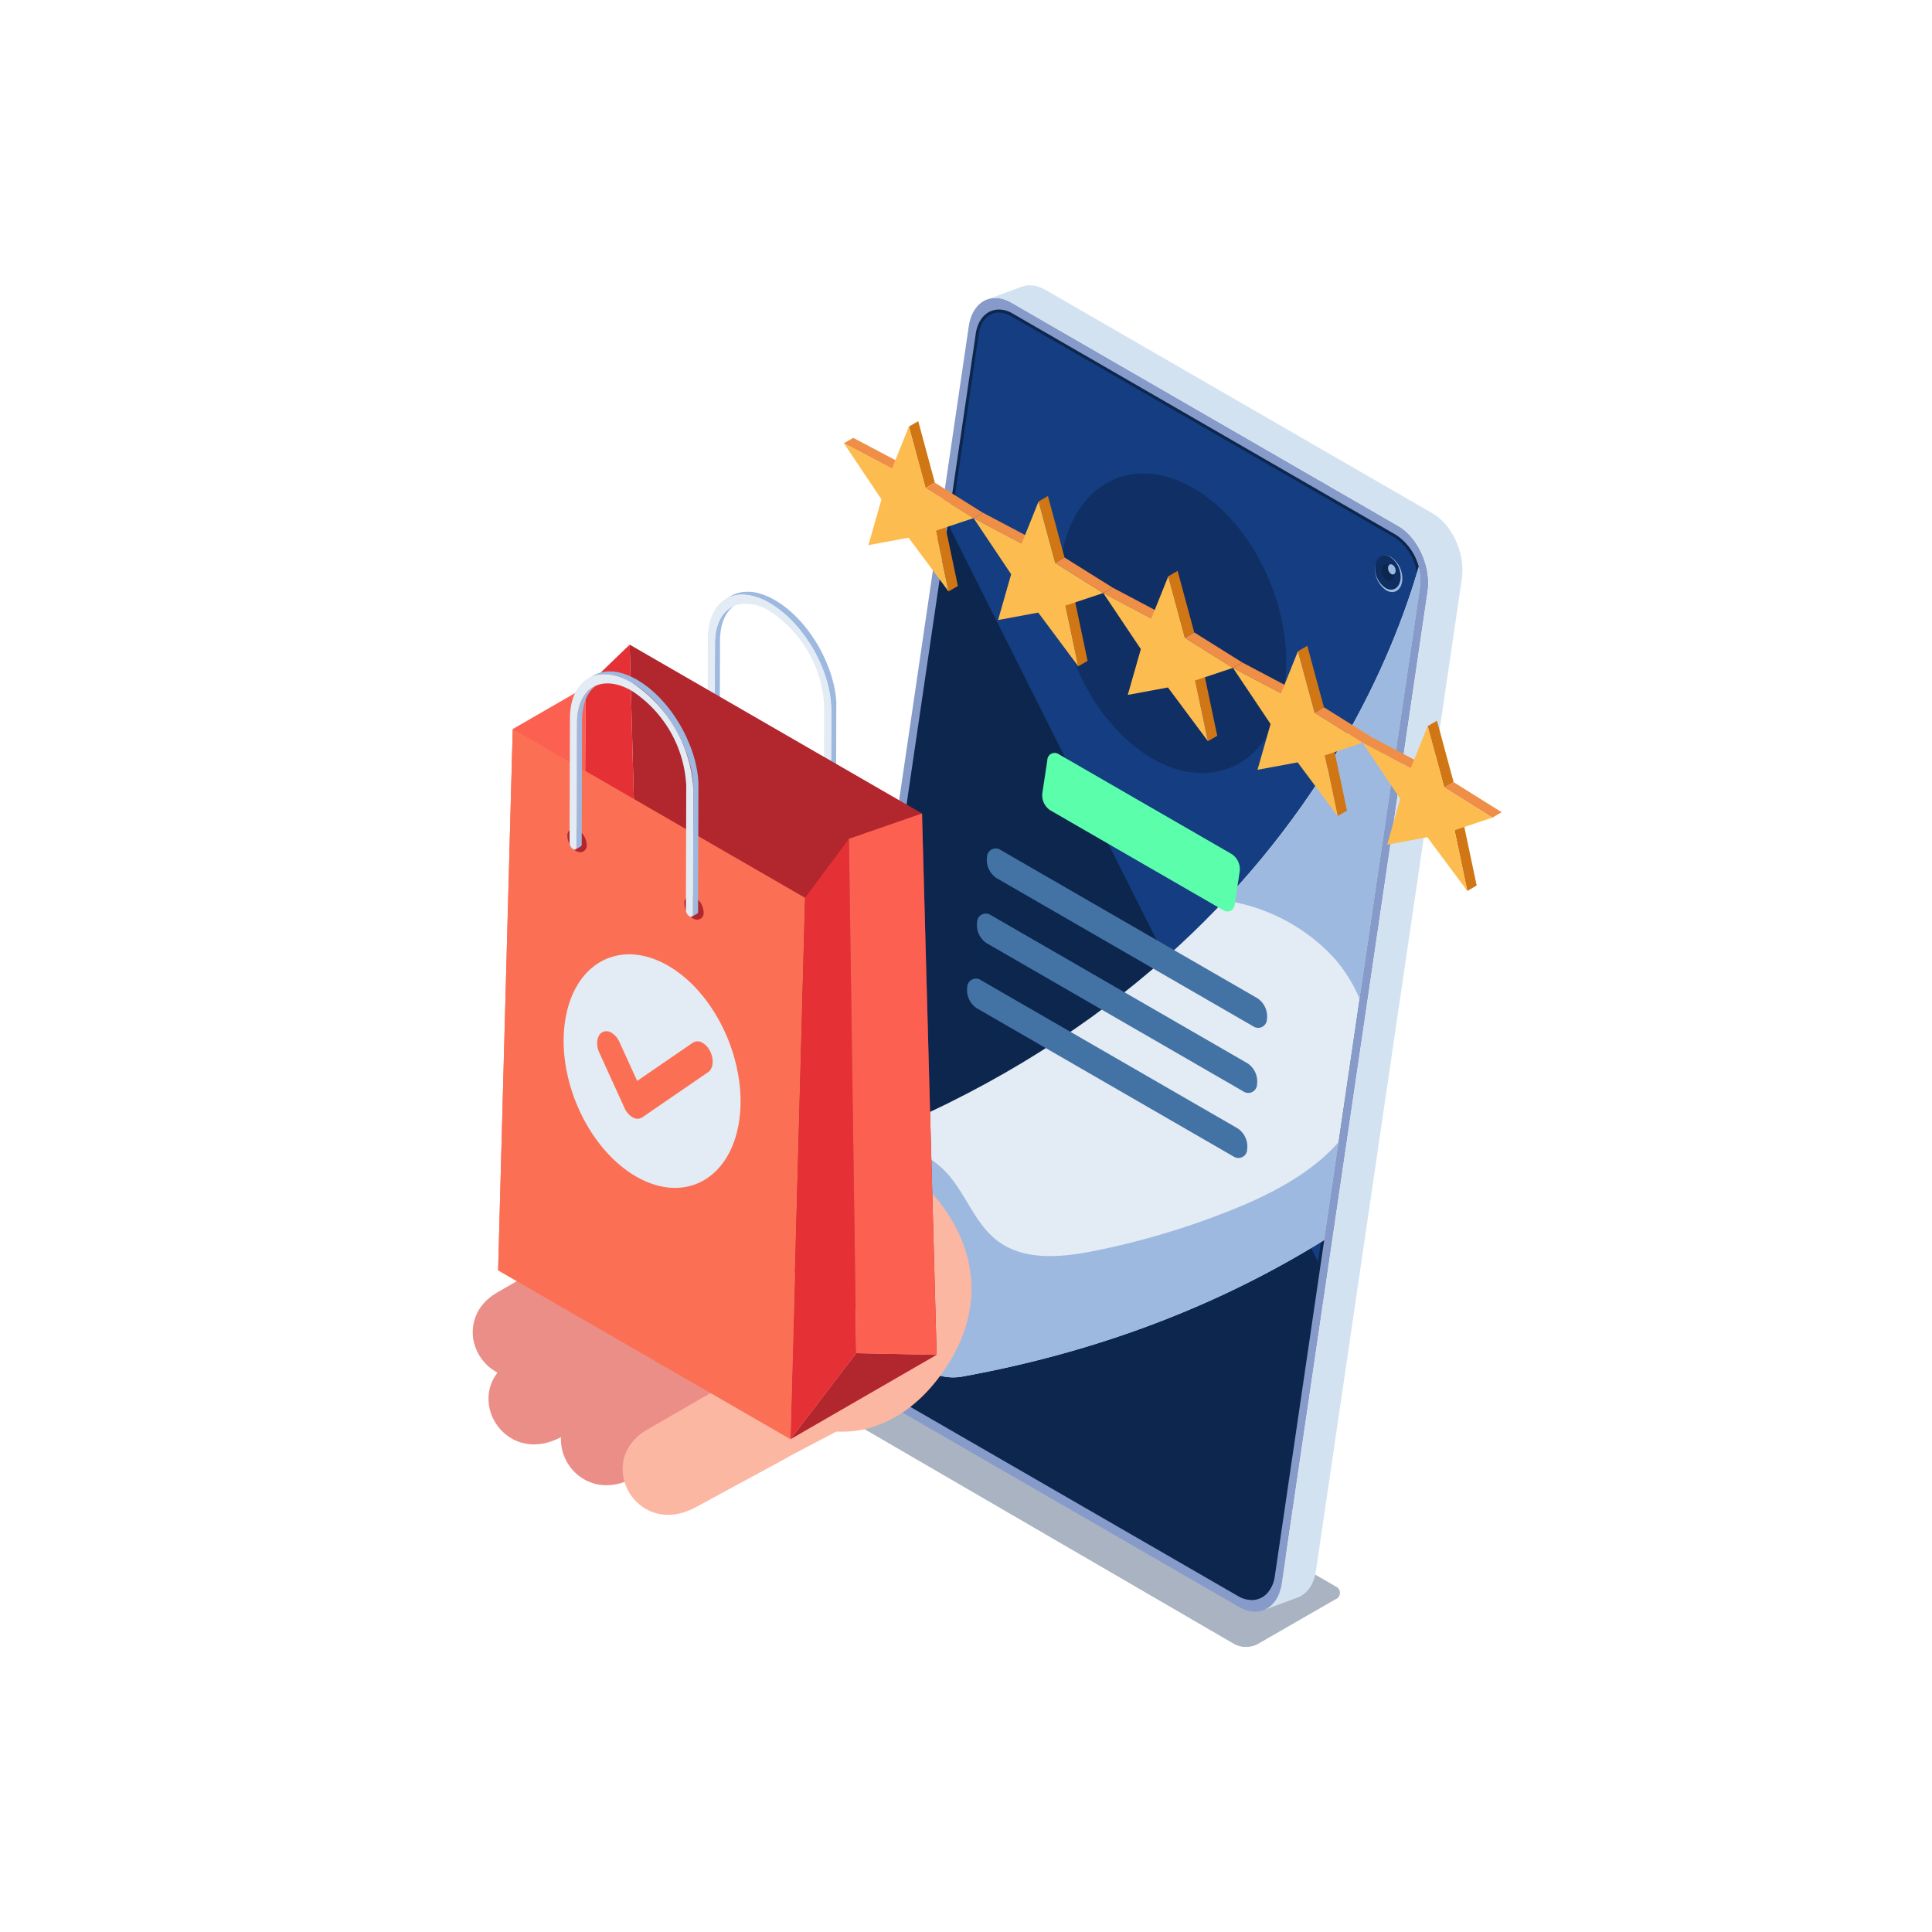 <svg xmlns="http://www.w3.org/2000/svg" xmlns:xlink="http://www.w3.org/1999/xlink" width="257" height="257" viewBox="0 0 257 257">
  <defs>
    <clipPath id="clip-path">
      <rect id="Rectangle_324" data-name="Rectangle 324" width="257" height="257" rx="15" transform="translate(652 1040)" fill="none" stroke="#e5e5e5" stroke-width="1"/>
    </clipPath>
    <clipPath id="clip-path-2">
      <rect id="Rectangle_913" data-name="Rectangle 913" width="172.764" height="181.13" fill="none"/>
    </clipPath>
    <clipPath id="clip-path-4">
      <rect id="Rectangle_910" data-name="Rectangle 910" width="71.231" height="41.327" fill="none"/>
    </clipPath>
    <clipPath id="clip-path-5">
      <path id="Path_40791" data-name="Path 40791" d="M42.5,47.821l.114.12h0l-.113-.12m-9.61,10.1.021-7.544c0-.138,0-.272.01-.405,0-.04.005-.078.008-.117,0-.091.011-.18.019-.268,0-.051.01-.1.016-.149.008-.076.017-.15.027-.224.008-.055.015-.11.024-.164s.022-.134.034-.2.024-.118.036-.177.026-.12.041-.178.032-.13.05-.195.03-.105.045-.156c.024-.082.052-.161.08-.239.017-.047.032-.1.05-.142.01-.025.019-.048.029-.072.031-.079.064-.155.1-.23.007-.017.015-.033.022-.049.044-.1.09-.187.139-.275v0c.05-.09.1-.175.154-.258.012-.019.024-.035.036-.053.04-.061.081-.12.124-.178l.053-.069c.042-.054.084-.105.127-.156.017-.019.032-.038.049-.056.059-.067.12-.131.184-.193l.029-.026c.054-.052.111-.1.167-.149l.064-.052c.033-.026.068-.052.1-.077a5.323,5.323,0,0,1,4.789.674,16.033,16.033,0,0,1,7.242,12.622l-.019,6.755ZM66.928,9.6l-.813,5.524-8.4,57.13-9.35-5.4.022-7.545c0-.126,0-.253,0-.38,0-.023,0-.045,0-.067,0-.05,0-.1-.007-.149s-.006-.124-.009-.186c0-.043-.008-.086-.011-.129s-.008-.108-.012-.163c0-.038-.006-.075-.009-.112-.007-.071-.017-.142-.024-.214-.006-.048-.01-.094-.015-.143,0-.016,0-.034-.006-.052-.018-.138-.038-.276-.06-.416v-.009c-.022-.137-.046-.276-.072-.415l-.01-.051c-.01-.052-.022-.1-.032-.159-.015-.073-.03-.148-.045-.223-.008-.032-.016-.065-.023-.1L48,56.158c-.012-.052-.024-.1-.037-.156s-.025-.1-.039-.146c-.016-.063-.032-.125-.049-.188-.01-.037-.019-.072-.029-.109-.019-.067-.04-.136-.059-.2s-.034-.115-.05-.172c-.007-.021-.012-.042-.019-.064-.032-.106-.067-.211-.1-.316-.011-.033-.021-.066-.032-.1a.079.079,0,0,0-.006-.018c-.046-.14-.1-.281-.147-.421,0-.012-.009-.024-.013-.036l-.046-.121c-.031-.084-.062-.169-.1-.252-.012-.034-.027-.066-.039-.1-.021-.052-.042-.1-.063-.154s-.039-.1-.059-.146-.052-.121-.077-.182-.041-.1-.061-.144l-.03-.069c-.051-.116-.1-.233-.159-.348l-.02-.044,0-.007q-.1-.213-.2-.422l-.017-.033c-.039-.076-.079-.152-.119-.227s-.075-.151-.115-.225c-.007-.012-.014-.023-.019-.034-.1-.177-.192-.353-.291-.527-.026-.046-.053-.092-.08-.138l-.077-.127c-.068-.115-.138-.23-.209-.343l-.124-.2c-.072-.112-.143-.222-.217-.332-.026-.04-.052-.081-.08-.121-.012-.019-.026-.037-.039-.055-.136-.2-.275-.4-.419-.593l-.02-.027c-.043-.058-.088-.114-.13-.172-.061-.078-.121-.159-.182-.236l-.03-.04c-.06-.075-.122-.149-.183-.224-.039-.047-.076-.1-.116-.144a.283.283,0,0,1-.018-.022c-.1-.123-.207-.244-.312-.365l0,0-.043-.047c-.09-.1-.181-.2-.272-.3l-.028-.029-.126-.133c-.06-.062-.118-.126-.178-.187l-.05-.048c-.05-.051-.1-.1-.152-.15l-.146-.145-.066-.062c-.054-.051-.11-.1-.165-.152s-.084-.082-.127-.12l-.084-.072c-.055-.05-.112-.1-.168-.147-.038-.032-.074-.066-.113-.1l-.1-.084-.166-.135-.094-.077c-.044-.035-.089-.067-.133-.1l-.155-.118c-.024-.018-.047-.037-.071-.054-.06-.044-.121-.087-.182-.129l-.131-.093-.04-.028c-.114-.078-.229-.154-.344-.227v0c-.114-.072-.229-.141-.343-.21l-.079-.045c-.088-.05-.174-.1-.261-.146-.032-.018-.065-.033-.1-.051l-.13-.067-.1-.053-.167-.079c-.039-.019-.077-.038-.115-.054-.016-.008-.031-.016-.047-.022-.11-.05-.219-.1-.328-.139h0l-.016-.005q-.155-.063-.31-.117c-.015-.006-.03-.01-.045-.015-.041-.015-.082-.027-.123-.04s-.107-.037-.16-.053c-.029-.009-.057-.015-.087-.024l-.14-.04-.107-.028-.119-.027L37.7,44.06c-.025,0-.049-.011-.073-.017-.047-.009-.093-.014-.139-.023L37.333,44l-.054-.009c-.046-.006-.093-.009-.139-.014s-.12-.015-.179-.019l-.048,0c-.041,0-.08,0-.12,0-.071,0-.141-.007-.211-.007l-.056,0c-.077,0-.153,0-.228.007l-.035,0-.153.01-.118.015-.075.009c-.093.012-.184.026-.275.044l-.016,0c-.034.007-.066.015-.1.023-.069.016-.14.032-.209.051-.039.011-.076.024-.115.036s-.088.026-.13.04L35,44.2l-.051.019c-.088.035-.175.071-.259.111l-.042.02c-.089.043-.175.088-.26.137l-.684.4c-1.49.863-2.415,2.714-2.422,5.339l-.019,6.754L20.888,50.987l-3.827,3.683a.93.93,0,0,0-.093.022c-.038.011-.077.024-.115.035s-.087.025-.13.041c-.023.008-.045.018-.068.026l-.051.02c-.089.034-.175.07-.26.11l-.041.021c-.088.042-.176.088-.26.136l-.684.4a4.065,4.065,0,0,0-.985.808,4.837,4.837,0,0,0-.752,1.142L5.333,62.213l-1.945,72.02,2.476,1.429L3.3,137.142a5.977,5.977,0,0,0,0,10.683c-3.64,4.709,1.558,12.221,8.447,8.591a6.125,6.125,0,0,0,8.452,5.95c1.006,3.361,4.9,5.874,9.529,3.34,5.229-2.86,9.847-5.31,13.525-7.357l5.138-2.68a14.257,14.257,0,0,0,9.833-3.287l43.6,25.173a3.588,3.588,0,0,0,1.8.521,2.769,2.769,0,0,0,2.03-.868,4.164,4.164,0,0,0,1.053-2.321l6.568-44.692,12.759-86.807a6.875,6.875,0,0,0-.185-2.729,7,7,0,0,0-2.982-4.247L71.806,6.93a3.574,3.574,0,0,0-1.794-.52c-1.59,0-2.8,1.251-3.083,3.189" transform="translate(0 -6.41)" fill="none"/>
    </clipPath>
  </defs>
  <g id="Mask_Group_7" data-name="Mask Group 7" transform="translate(-652 -1040)" clip-path="url(#clip-path)">
    <g id="Group_4821" data-name="Group 4821" transform="translate(714.874 1077.951)">
      <g id="Group_4830" data-name="Group 4830" clip-path="url(#clip-path-2)">
        <g id="Group_4825" data-name="Group 4825">
          <g id="Group_4824" data-name="Group 4824" clip-path="url(#clip-path-2)">
            <g id="Group_4823" data-name="Group 4823" transform="translate(44.138 139.803)" opacity="0.35">
              <g id="Group_4822" data-name="Group 4822">
                <g id="Group_4821-2" data-name="Group 4821" clip-path="url(#clip-path-4)">
                  <path id="Path_40759" data-name="Path 40759" d="M158.324,311.087,101.741,278.2A3.368,3.368,0,0,0,98.7,278.2L88.347,284.16a.93.93,0,0,0,0,1.759L144.926,318.8a3.368,3.368,0,0,0,3.041.007l10.353-5.961a.93.93,0,0,0,0-1.759" transform="translate(-87.718 -277.839)" fill="#0c264e"/>
                </g>
              </g>
            </g>
            <path id="Path_40760" data-name="Path 40760" d="M169.038,33.667,117.6,3.97c-2.652-1.53-5.191-.118-5.672,3.153L92.537,139.085c-.481,3.272,1.279,7.165,3.93,8.7l51.437,29.7c2.652,1.531,5.191.119,5.672-3.153L172.969,42.364c.481-3.272-1.278-7.165-3.931-8.7m2.538,8.142-19.326,131.5c-.363,2.473-2.283,3.541-4.288,2.383L96.9,146.213a6.928,6.928,0,0,1-2.971-6.575l19.325-131.5c.364-2.473,2.283-3.54,4.288-2.384l51.062,29.481a6.929,6.929,0,0,1,2.971,6.574" transform="translate(-45.935 -1.666)" fill="#869bc9"/>
            <path id="Path_40761" data-name="Path 40761" d="M172.974,43.387l-19.327,131.5a4.17,4.17,0,0,1-1.052,2.321,2.77,2.77,0,0,1-2.03.868,3.588,3.588,0,0,1-1.8-.52l-51.062-29.48a7.371,7.371,0,0,1-3.165-6.977l.448-3.052L113.054,15.122l.813-5.523c.285-1.937,1.494-3.19,3.083-3.19a3.576,3.576,0,0,1,1.8.52l51.062,29.481a7.367,7.367,0,0,1,3.167,6.976" transform="translate(-46.939 -3.184)" fill="#0c264e"/>
            <path id="Path_40762" data-name="Path 40762" d="M199.241,38.248c0-.035,0-.069,0-.1s0-.072,0-.108c0-.017,0-.035,0-.052,0-.048,0-.1,0-.145,0-.033,0-.067,0-.1,0-.009,0-.018,0-.027,0-.075-.005-.15-.009-.225,0-.016,0-.031,0-.047v-.005q-.008-.144-.021-.289v-.011c0-.034-.008-.069-.011-.1-.007-.062-.012-.123-.02-.185l0-.021c-.006-.047-.013-.094-.02-.14s-.013-.1-.021-.148c0-.008,0-.016,0-.024-.01-.061-.021-.123-.033-.184-.007-.04-.013-.081-.021-.121,0-.006,0-.012,0-.019-.017-.087-.036-.174-.056-.261,0-.022-.009-.043-.014-.065l0,0q-.04-.173-.087-.344c0-.007,0-.013-.005-.02s-.012-.038-.017-.058c-.029-.105-.06-.209-.094-.313-.006-.019-.011-.039-.017-.058s-.01-.028-.015-.042q-.078-.239-.168-.474l-.01-.029c-.008-.021-.018-.041-.026-.062q-.059-.149-.122-.3l-.042-.1c-.055-.123-.111-.245-.171-.365l-.029-.055c-.051-.1-.105-.205-.16-.306l-.055-.1q-.086-.153-.177-.3l-.022-.037,0-.007q-.173-.279-.362-.542h0q-.128-.177-.265-.345l-.033-.043-.033-.039c-.066-.08-.133-.158-.2-.235l-.033-.039-.009-.01q-.114-.126-.232-.246l-.009-.01-.063-.061c-.051-.051-.1-.1-.155-.15l-.021-.02c-.03-.028-.061-.054-.092-.082l-.107-.095-.022-.019c-.034-.03-.07-.057-.105-.086s-.064-.054-.1-.079l-.017-.014c-.05-.039-.1-.076-.152-.113l-.055-.041-.006,0c-.069-.049-.139-.1-.21-.143l-.011-.007-.058-.036c-.047-.03-.094-.06-.141-.088l-.056-.033L143.8.618c-.051-.03-.1-.058-.152-.085l-.032-.017-.1-.049-.076-.039-.036-.017-.1-.045-.071-.032L143.2.319l-.1-.04-.067-.027L142.99.239,142.885.2l-.064-.022L142.78.169l-.106-.03L142.611.12l-.038-.009-.119-.027L142.389.07l-.031-.005-.13-.022-.065-.011-.02,0c-.061-.008-.122-.014-.182-.019l-.035,0h0C141.843,0,141.766,0,141.689,0h-.02l-.04,0c-.066,0-.132,0-.2.01l-.04,0-.022,0c-.092.009-.183.022-.273.038l-.019,0L141.02.07,140.91.1l-.085.023-.106.032-.038.012-.1.034-4.551,1.687c.045-.017.09-.031.136-.046s.07-.022.106-.032l.084-.023.11-.025.077-.016c.09-.017.181-.029.272-.038l.062-.005c.065-.005.131-.008.2-.009l.06,0c.077,0,.155,0,.233.008l.04,0c.06,0,.121.011.182.019l.085.013c.043.007.087.013.13.022l.094.02c.04.009.08.017.119.027l.1.027.106.03.105.034.106.036.108.041.1.04.11.048.1.045.113.055.1.049c.062.033.123.066.185.1L190.687,32c.066.038.131.079.2.12l.058.036q.115.075.227.154l.055.041q.085.062.169.127l.1.078.128.105.106.094.114.1c.052.049.1.1.154.149l.073.072q.118.119.232.246l.042.048q.1.115.2.235l.066.082c.09.112.179.226.264.345v0c.127.175.247.356.362.542l.027.045c.061.1.119.2.177.3l.055.1c.055.1.109.2.161.305l.028.056c.059.12.116.242.171.365l.042.1q.063.146.122.295c.012.031.025.062.036.093q.09.235.168.474c.011.033.022.066.032.1.033.1.064.209.094.315l.022.076q.047.171.087.344c.006.024.01.048.016.072q.029.13.055.26c.009.046.017.093.025.139.011.061.023.123.032.184s.018.116.026.175.014.092.02.138c.009.069.016.137.023.206,0,.034.008.068.011.1.01.1.017.2.023.3l0,.044c0,.085.008.171.009.256,0,.033,0,.065,0,.1,0,.067,0,.133,0,.2,0,.036,0,.071,0,.107,0,.063,0,.126-.008.188,0,.037,0,.073-.007.109,0,.064-.01.128-.016.192,0,.033-.006.066-.009.1q-.015.14-.035.279L175.224,172.66c-.016.107-.034.21-.054.313-.006.029-.012.057-.018.087q-.023.108-.048.213c-.008.034-.017.068-.025.1-.018.067-.037.133-.056.2-.009.031-.018.062-.028.093-.023.073-.048.144-.074.215-.008.022-.015.044-.023.065-.025.067-.053.131-.08.2-.012.027-.022.056-.034.083s-.021.043-.031.064c-.033.071-.066.142-.1.21l-.034.06c-.042.076-.085.151-.129.223-.031.05-.063.1-.1.146l-.039.058c-.048.069-.1.135-.15.2l-.042.049c-.04.048-.082.1-.123.142l-.064.066c-.037.038-.073.075-.112.111s-.048.044-.072.066-.074.065-.112.1l-.078.061c-.038.03-.077.058-.116.086l-.08.055c-.041.027-.083.052-.124.077l-.08.047c-.046.026-.094.049-.141.072-.023.011-.046.024-.069.034-.071.033-.143.063-.217.091l4.551-1.687c.073-.027.146-.058.217-.091l.068-.034c.048-.023.1-.047.142-.072l.079-.047c.042-.025.084-.05.124-.077s.054-.036.08-.055.078-.056.116-.085l.078-.062c.038-.031.075-.063.112-.1l.072-.066c.038-.036.075-.073.112-.111.021-.022.043-.043.063-.065.042-.046.084-.094.124-.143l.042-.048.006-.007q.074-.093.144-.193l.039-.058c.025-.037.051-.073.075-.112.007-.011.013-.023.02-.034.045-.072.088-.147.13-.223.009-.017.019-.031.028-.048l.006-.011c.036-.068.07-.14.1-.212.009-.02.019-.038.028-.058v0c.013-.028.023-.057.035-.086.026-.06.052-.121.076-.183l0-.01c.008-.021.016-.044.023-.065.022-.061.044-.121.064-.184,0-.01.007-.021.01-.031.01-.031.019-.062.028-.094s.027-.086.039-.131c.006-.022.011-.045.017-.067l.026-.1c.007-.029.015-.057.022-.087s.018-.085.026-.127.013-.057.018-.086c0-.013.006-.026.009-.04.016-.085.03-.171.043-.258l0-.016L199.169,39.012c.012-.081.023-.161.032-.242,0-.013,0-.025,0-.038,0-.033.006-.066.009-.1s.009-.082.012-.123c0-.023,0-.046,0-.069s0-.073.007-.11,0-.055.005-.084" transform="translate(-67.583)" fill="#d3e2f1"/>
            <path id="Path_40763" data-name="Path 40763" d="M185.386,37.145,134.324,7.665c-2.005-1.158-3.924-.09-4.288,2.384l-3.8,25.862,48.93,97.568L188.357,43.72a6.929,6.929,0,0,0-2.971-6.575" transform="translate(-62.716 -3.576)" fill="#143e81"/>
            <path id="Path_40764" data-name="Path 40764" d="M240.7,71.659a3.408,3.408,0,0,1,1.461,3.233c-.179,1.217-1.123,1.743-2.108,1.173a3.411,3.411,0,0,1-1.462-3.234c.179-1.217,1.124-1.742,2.109-1.172" transform="translate(-118.523 -35.488)" fill="#9eb9df"/>
            <path id="Path_40765" data-name="Path 40765" d="M240.569,71.6a3.2,3.2,0,0,1,1.37,3.033c-.168,1.141-1.052,1.634-1.977,1.1a3.2,3.2,0,0,1-1.371-3.033c.168-1.141,1.054-1.633,1.978-1.1" transform="translate(-118.523 -35.464)" fill="#0e2e62"/>
            <path id="Path_40766" data-name="Path 40766" d="M241.29,73.859a1.523,1.523,0,0,1,.653,1.446c-.08.544-.5.779-.942.524a1.524,1.524,0,0,1-.654-1.446c.08-.544.5-.779.943-.524" transform="translate(-119.403 -36.643)" fill="#0c264e"/>
            <path id="Path_40767" data-name="Path 40767" d="M242.589,73.819a.948.948,0,0,1,.406.9c-.05.338-.312.484-.586.326a.947.947,0,0,1-.406-.9c.05-.338.312-.484.586-.326" transform="translate(-120.228 -36.643)" fill="#9eb9df"/>
          </g>
        </g>
        <g id="Group_4827" data-name="Group 4827" transform="translate(0 3.225)">
          <g id="Group_4826" data-name="Group 4826" clip-path="url(#clip-path-5)">
            <path id="Path_40768" data-name="Path 40768" d="M113.309,152.206c-3.226.585-6.253-1.208-8.8-4.1l-.159-.184c-.158-.184-.315-.373-.469-.567l-.154-.195q-.226-.29-.447-.59l-.007-.01q-.149-.2-.3-.412c-.1-.14-.194-.28-.29-.424l-.142-.214c-.047-.071-.1-.144-.141-.217l-.128-.2q-.146-.229-.288-.465c-.046-.074-.092-.149-.136-.225q-.422-.707-.813-1.45c-.046-.087-.09-.173-.135-.259l-.134-.261c-.044-.086-.087-.175-.131-.262h0c-4.269-8.61-5.292-19.423-.623-21.269,62.744-24.807,76.555-77.24,76.555-91,0-20.1,44.357-22.538,44.357,2.036,0,39.983-29.743,106.146-107.622,120.263" transform="translate(-48.167 -10.267)" fill="#e3ebf4"/>
            <path id="Path_40769" data-name="Path 40769" d="M220.932,31.944c0,39.983-29.745,106.145-107.622,120.263-3.226.585-6.253-1.208-8.8-4.1l-.16-.183c-.158-.185-.315-.374-.469-.567-.052-.065-.1-.131-.155-.194-.15-.194-.3-.391-.447-.59,0,0,0-.009-.007-.011q-.149-.2-.3-.412c-.1-.14-.193-.28-.29-.424l-.142-.215q-.072-.107-.142-.217c-.042-.066-.085-.131-.127-.2q-.146-.229-.288-.465c-.046-.074-.091-.149-.136-.224q-.421-.706-.812-1.45c-.046-.087-.091-.173-.135-.259s-.09-.174-.134-.261-.088-.175-.132-.262h0c-3.805-7.673-5.032-17.094-1.948-20.362a11.773,11.773,0,0,1,3.043-.575,12.2,12.2,0,0,1,9.558,3.944c2.526,2.795,3.722,6.743,6.736,9,3.534,2.65,8.448,2.187,12.781,1.323a103.544,103.544,0,0,0,18.764-5.634c6.859-2.791,13.89-6.813,16.829-13.61,2.814-6.514,1.011-14.523-3.718-19.816A24.564,24.564,0,0,0,148.2,88.878c22.32-23.779,28.378-49.856,28.378-58.97,0-20.1,44.357-22.538,44.357,2.036" transform="translate(-48.168 -10.267)" fill="#9eb9df"/>
            <path id="Path_40770" data-name="Path 40770" d="M60.086,228.659s-8.158-7.561-22.043-4.214c-12.935,3.118-19.643,10.014-23.859,12.709-5.518,3.528.432,13.642,7.179,9.634s10.448-6.294,10.448-6.294,8.853,6.85,21.248.052c10.855-5.954,7.027-11.888,7.027-11.888" transform="translate(-5.968 -114.309)" fill="#ec8e88"/>
            <path id="Path_40771" data-name="Path 40771" d="M21.218,244.742,3.3,255.087c-7.226,4.172-1.454,14.656,6.484,10.314,8.662-4.738,15.654-8.354,19.466-10.874,4.206-2.782-.752-13.987-8.031-9.785" transform="translate(0 -124.355)" fill="#ec8e88"/>
            <path id="Path_40772" data-name="Path 40772" d="M25.4,262.4,7.479,272.75c-7.226,4.172-1.454,14.656,6.484,10.314,8.662-4.738,15.654-8.354,19.466-10.874,4.207-2.782-.752-13.987-8.03-9.785" transform="translate(-2.077 -133.13)" fill="#ec8e88"/>
            <path id="Path_40773" data-name="Path 40773" d="M44.544,273.192,26.625,283.537c-7.226,4.172-1.454,14.656,6.484,10.314,8.662-4.738,15.654-8.354,19.466-10.874,4.206-2.782-.752-13.987-8.031-9.785" transform="translate(-11.589 -138.489)" fill="#ec8e88"/>
            <path id="Path_40774" data-name="Path 40774" d="M60.859,281.012,42.94,291.357c-7.226,4.172-1.454,14.656,6.484,10.314,8.662-4.738,15.654-8.354,19.466-10.874,4.207-2.782-.752-13.987-8.03-9.785" transform="translate(-19.694 -142.374)" fill="#fcb7a3"/>
            <path id="Path_40775" data-name="Path 40775" d="M77.148,234.455c-5.169-5.484-6.509-4.316-13.3-4.782-8.8-.6-18.091,1.018-30.846,10.652a108.57,108.57,0,0,1,10.526,8.445c7.441,6.652,15.4,9.76,16.116,20.448l5.142-2.682s7.37.985,13.49-7.01c7.825-10.222,4.038-19.587-1.132-25.07" transform="translate(-16.398 -117.276)" fill="#fcb7a3"/>
            <path id="Path_40776" data-name="Path 40776" d="M64.591,88.32c0-.05.01-.1.016-.149.008-.076.017-.151.027-.224.008-.055.016-.11.025-.164s.022-.134.034-.2.023-.118.035-.177.027-.119.041-.178.033-.131.05-.2.03-.1.045-.155c.025-.082.052-.162.079-.24.017-.047.033-.1.05-.142.009-.024.019-.048.029-.071.031-.079.064-.155.1-.23.007-.017.014-.033.022-.049.045-.095.091-.187.14-.275v0c.049-.089.1-.175.154-.258.012-.018.024-.035.036-.053.04-.061.082-.12.124-.178l.053-.07q.062-.08.127-.155l.049-.057c.06-.066.121-.131.184-.192l.029-.027q.082-.078.167-.149l.064-.052c.049-.039.1-.077.15-.114l.064-.045c.071-.049.143-.1.218-.139l-.683.4c-.074.043-.147.09-.218.139-.022.015-.042.03-.063.046-.051.036-.1.074-.15.114l-.064.052q-.085.072-.167.15l-.029.027c-.063.061-.124.126-.184.192l-.049.057c-.043.051-.086.1-.127.155-.018.023-.036.047-.053.07q-.064.087-.125.178l-.035.052-.011.016c-.05.078-.1.159-.143.242h0q-.068.124-.13.255l-.009.02-.022.049q-.051.112-.1.23c-.01.024-.019.048-.028.072s-.014.034-.021.052-.02.06-.03.09c-.027.078-.054.158-.079.24-.007.022-.015.042-.021.064s-.016.061-.024.092c-.018.064-.035.129-.051.2-.007.028-.015.055-.022.084s-.012.063-.019.095c-.013.058-.024.117-.035.176-.006.031-.013.06-.018.091s-.011.073-.017.11q-.013.081-.024.163c0,.028-.009.054-.013.083-.006.046-.01.095-.015.142s-.011.1-.015.149c0,.021,0,.04-.007.061-.006.068-.009.138-.013.207,0,.039-.006.077-.007.117l0,.029c-.005.116-.008.235-.008.355v.021l-.047,16.554a.533.533,0,0,1-.01.1v0a.4.4,0,0,1-.027.084h0a.276.276,0,0,1-.035.055l-.013.017a.242.242,0,0,1-.052.042l.683-.4a.232.232,0,0,0,.052-.043l.013-.016c.006-.007.012-.014.017-.021a.341.341,0,0,0,.018-.033v0h0c0-.008.007-.016.01-.024s.006-.017.009-.025l.006-.024,0-.01v0l0-.011c0-.007,0-.015,0-.022s0-.015,0-.023,0-.015,0-.023v-.024l.047-16.554q0-.206.01-.4c0-.04.005-.078.007-.117.006-.09.011-.18.019-.268" transform="translate(-31.641 -45.146)" fill="#9eb9df"/>
            <path id="Path_40777" data-name="Path 40777" d="M81.666,95.979c0-.022,0-.044,0-.066,0-.05,0-.1-.007-.149s-.005-.123-.009-.186c0-.043-.008-.087-.011-.13s-.008-.108-.013-.163c0-.037-.005-.074-.009-.112-.007-.071-.016-.142-.024-.213-.005-.048-.01-.1-.016-.143,0-.017,0-.035-.006-.052-.017-.138-.037-.277-.059-.416h0l0-.008c-.022-.138-.046-.276-.072-.415,0-.017-.007-.034-.01-.05-.01-.053-.022-.106-.032-.159-.015-.074-.029-.149-.045-.223-.007-.033-.016-.065-.023-.1-.014-.062-.028-.123-.043-.185s-.024-.1-.037-.156-.026-.1-.038-.146-.033-.126-.049-.189c-.01-.036-.019-.072-.029-.108-.019-.068-.04-.136-.059-.2s-.033-.115-.05-.173c-.007-.021-.012-.042-.019-.063-.032-.106-.067-.211-.1-.317-.011-.033-.021-.066-.032-.1l-.006-.017c-.047-.14-.1-.281-.147-.421l-.013-.035-.046-.122c-.031-.084-.062-.168-.095-.252-.013-.033-.027-.065-.04-.1-.02-.051-.041-.1-.062-.154s-.039-.1-.059-.146-.052-.121-.078-.182l-.061-.144-.03-.07q-.077-.174-.158-.347l-.02-.044,0-.008q-.1-.212-.2-.422l-.017-.033c-.038-.076-.078-.152-.117-.228s-.076-.15-.116-.224l-.019-.034c-.1-.177-.192-.353-.292-.527l-.08-.137c-.025-.043-.052-.085-.077-.128-.068-.115-.137-.229-.208-.343-.041-.066-.083-.132-.125-.2-.071-.112-.143-.222-.216-.332-.027-.04-.052-.082-.079-.121-.013-.019-.026-.036-.039-.055-.136-.2-.276-.4-.419-.592l-.02-.028c-.043-.058-.088-.114-.131-.172-.06-.079-.12-.158-.181-.237l-.03-.039c-.06-.076-.121-.15-.182-.225-.039-.048-.077-.1-.116-.144l-.018-.022q-.154-.185-.312-.365l0,0-.043-.047c-.09-.1-.181-.2-.273-.3l-.027-.029c-.042-.045-.085-.088-.127-.132-.059-.062-.118-.126-.178-.187l-.049-.048-.153-.151c-.049-.048-.1-.1-.146-.145L75.987,84l-.165-.153c-.043-.039-.085-.081-.128-.119l-.083-.072c-.056-.05-.112-.1-.169-.147l-.113-.1-.1-.084c-.055-.046-.11-.091-.166-.135-.032-.026-.063-.052-.1-.077s-.088-.067-.132-.1l-.155-.119-.071-.054c-.06-.045-.122-.087-.182-.13l-.131-.093-.039-.028q-.171-.118-.345-.228h0q-.171-.109-.343-.21l-.08-.046c-.087-.05-.173-.1-.26-.145-.033-.018-.065-.034-.1-.051L73,81.84l-.1-.053c-.056-.028-.111-.052-.167-.078l-.115-.054-.047-.022c-.109-.049-.218-.1-.327-.139h0l-.015-.006c-.1-.042-.207-.081-.31-.117l-.046-.015-.122-.04c-.054-.017-.108-.036-.161-.052-.029-.009-.057-.016-.086-.024l-.141-.039c-.036-.009-.071-.021-.107-.029s-.079-.018-.119-.027l-.148-.033-.073-.017c-.047-.009-.093-.015-.14-.023l-.157-.026-.053-.009c-.047-.007-.093-.009-.14-.015s-.12-.014-.179-.018L70.193,81c-.04,0-.079,0-.119,0-.071,0-.142-.007-.212-.007l-.055,0c-.077,0-.153,0-.228.007l-.036,0c-.051,0-.1.006-.152.01s-.079.009-.119.014l-.074.009c-.093.012-.185.026-.276.044l-.017,0c-.033.007-.065.015-.1.023-.07.016-.14.032-.209.051-.039.011-.077.024-.116.036s-.087.026-.13.04l-.069.026-.051.019q-.132.051-.259.11l-.042.02c-.088.043-.175.088-.26.137l-.684.4c.085-.049.172-.094.26-.137l.042-.02q.127-.06.259-.111l.051-.019c.065-.024.132-.045.2-.066.038-.012.076-.025.115-.036.069-.019.139-.036.209-.051.033-.008.065-.017.1-.023q.143-.029.292-.048l.074-.009c.09-.011.18-.019.271-.024l.035,0c.094,0,.189-.005.284,0,.07,0,.141,0,.212.007.055,0,.111,0,.167.009s.119.012.179.019.128.014.193.023.1.017.157.026c.071.012.142.025.213.039l.147.033c.075.018.15.036.226.056l.14.039c.082.024.164.049.247.076l.122.04c.118.041.237.084.356.132l.015.006c.124.05.249.1.375.161l.115.054q.134.063.27.132l.131.068c.119.062.238.127.358.2q.212.122.422.256h0c.129.082.257.168.384.256l.131.094c.085.06.17.121.254.184l.155.118q.115.088.228.179l.165.135c.072.06.144.121.216.183l.168.146.212.192.164.152c.071.068.142.137.213.207.051.05.1.1.152.151.077.077.152.156.228.236l.126.132q.152.164.3.332l.042.047q.169.192.334.391l.117.143c.071.088.142.176.212.265s.121.158.181.237.1.132.15.2q.215.291.42.592.06.088.118.176.11.165.217.332l.125.2c.07.114.14.228.208.343.052.089.106.176.157.265.1.175.2.35.291.527.046.086.09.172.134.259s.08.151.118.228c.076.153.151.307.224.462l.02.044c.065.139.127.278.188.418.021.048.041.1.062.143.046.109.092.218.136.328l.062.155c.046.116.091.233.134.35.015.041.031.082.046.123q.087.236.166.473c.012.033.022.066.032.1.041.126.082.253.12.379.018.057.034.115.051.173.03.1.06.208.088.311q.026.094.05.189c.026.1.051.2.074.3.015.062.029.124.043.186q.036.161.068.322c.011.053.022.105.032.158.03.155.057.311.082.466l0,.008c.025.156.046.313.065.468.006.048.011.1.016.143q.018.163.033.326c0,.054.009.108.013.162.008.106.014.211.019.315,0,.05.005.1.007.15.006.149.009.3.009.447l-.047,16.554a.531.531,0,0,1-.01.1v0a.37.37,0,0,1-.027.084v0a.3.3,0,0,1-.036.055l-.013.016a.232.232,0,0,1-.052.043l.684-.4a.26.26,0,0,0,.052-.043l.013-.016c.006-.008.012-.014.017-.021a.341.341,0,0,0,.018-.033v0h0c0-.008.007-.016.011-.024l.008-.025c0-.008,0-.016.007-.024l0-.011v0l0-.01c0-.008,0-.015,0-.023s0-.015,0-.023l0-.022c0-.008,0-.016,0-.023v0l.047-16.554c0-.126,0-.253-.005-.38" transform="translate(-33.281 -43.461)" fill="#9eb9df"/>
            <path id="Path_40778" data-name="Path 40778" d="M70.365,82.894A18.11,18.11,0,0,1,78.55,97.15L78.5,113.7c0,.3-.213.422-.475.271a1.042,1.042,0,0,1-.472-.817L77.6,96.6a16.036,16.036,0,0,0-7.241-12.622c-2.006-1.158-3.822-1.264-5.143-.5s-2.14,2.4-2.147,4.732l-.047,16.554c0,.3-.214.421-.474.27a1.039,1.039,0,0,1-.472-.817l.047-16.554c.007-2.625.932-4.476,2.422-5.34s3.548-.743,5.816.566" transform="translate(-30.843 -43.853)" fill="#e3ebf4"/>
            <path id="Path_40779" data-name="Path 40779" d="M84.018,293.758l19.444-11.226-10.694-.22Z" transform="translate(-41.742 -143.483)" fill="#b2262d"/>
            <path id="Path_40780" data-name="Path 40780" d="M41.511,95,80.4,117.453l1.944,72.019L43.456,167.02Z" transform="translate(-20.624 -50.424)" fill="#b2262d"/>
            <path id="Path_40781" data-name="Path 40781" d="M8.678,111.77l9.722-5.613-.589,71.237L6.733,183.788Z" transform="translate(-3.345 -55.966)" fill="#fb6051"/>
            <path id="Path_40782" data-name="Path 40782" d="M29.337,100.614,35.17,95l1.944,72.019-8.367,4.831Z" transform="translate(-14.283 -50.424)" fill="#e53135"/>
            <path id="Path_40783" data-name="Path 40783" d="M8.678,117.312l38.888,22.452-1.944,72.019L6.733,189.33Z" transform="translate(-3.345 -61.508)" fill="#fb7054"/>
            <path id="Path_40784" data-name="Path 40784" d="M25.046,144.656a2.453,2.453,0,0,0,1.129,1.958,1.183,1.183,0,0,0,.59.175.878.878,0,0,0,.848-1,2.46,2.46,0,0,0-1.131-1.958,1.178,1.178,0,0,0-.59-.175.878.878,0,0,0-.847,1" transform="translate(-12.443 -74.599)" fill="#b2262d"/>
            <path id="Path_40785" data-name="Path 40785" d="M55.959,162.482a2.459,2.459,0,0,0,1.129,1.958,1.2,1.2,0,0,0,.592.174.878.878,0,0,0,.847-1,2.452,2.452,0,0,0-1.131-1.958,1.178,1.178,0,0,0-.59-.175.88.88,0,0,0-.847,1" transform="translate(-27.802 -83.454)" fill="#b2262d"/>
            <path id="Path_40786" data-name="Path 40786" d="M85.963,154.177l5.833-7.854.972,68.427L84.018,226.2Z" transform="translate(-41.742 -75.922)" fill="#e53135"/>
            <path id="Path_40787" data-name="Path 40787" d="M99.475,142.994l9.722-3.372,1.944,72.019-10.694-.22Z" transform="translate(-49.421 -72.592)" fill="#fb6051"/>
            <path id="Path_40788" data-name="Path 40788" d="M28.127,109.372c0-.05.01-.1.016-.15.008-.075.017-.15.027-.224.008-.055.016-.109.024-.163s.022-.134.035-.2.023-.119.035-.177.026-.119.041-.178.033-.131.05-.2.029-.1.045-.155c.025-.082.052-.162.08-.24.017-.047.033-.1.05-.142.009-.024.019-.048.029-.071q.047-.118.1-.23l.022-.049c.044-.095.091-.187.14-.275v0c.049-.089.1-.175.154-.258l.035-.052c.041-.061.082-.12.125-.178l.053-.07c.041-.053.084-.105.127-.155.016-.019.032-.039.048-.057.059-.066.121-.131.184-.192l.029-.027q.082-.078.167-.149l.064-.052c.049-.039.1-.077.15-.114l.063-.045c.071-.049.144-.1.218-.139l-.683.4c-.074.043-.147.09-.218.139l-.063.045c-.051.037-.1.075-.15.114l-.064.052q-.085.072-.167.149l-.029.027c-.063.061-.124.125-.184.192l-.049.057q-.065.075-.127.155c-.018.023-.036.047-.053.07-.043.057-.085.117-.125.178l-.035.052-.011.016c-.05.078-.1.159-.143.242v0q-.068.124-.13.255l-.009.021-.022.049q-.051.112-.1.23c-.01.024-.019.048-.028.072s-.014.034-.021.052-.02.061-.03.09c-.028.079-.054.158-.079.24-.007.022-.015.042-.021.064s-.016.061-.024.092c-.018.064-.035.129-.051.2-.007.028-.015.055-.022.084s-.012.063-.019.094c-.013.058-.024.117-.036.177-.006.031-.013.06-.018.091s-.01.073-.016.109c-.009.054-.017.109-.024.164,0,.028-.009.054-.013.083-.006.046-.01.095-.015.141s-.011.1-.015.15c0,.021,0,.04-.007.061-.006.068-.009.138-.013.207,0,.039-.006.077-.007.117l0,.029c-.005.116-.008.235-.008.355v.021l-.047,16.554a.533.533,0,0,1-.01.1v0a.4.4,0,0,1-.027.084h0a.3.3,0,0,1-.036.055c0,.006-.009.012-.013.016a.23.23,0,0,1-.052.043l.683-.4a.233.233,0,0,0,.052-.043l.013-.016c.006-.008.012-.014.017-.022a.28.28,0,0,0,.018-.032v0h0l.01-.024c0-.008.006-.017.009-.025l.006-.024,0-.01v0l0-.011c0-.007,0-.015,0-.022l0-.023c0-.007,0-.015,0-.022v-.024l.047-16.554q0-.206.01-.4c0-.04.005-.078.007-.117.006-.09.011-.18.019-.268" transform="translate(-13.525 -55.605)" fill="#9eb9df"/>
            <path id="Path_40789" data-name="Path 40789" d="M45.2,117.032c0-.022,0-.044,0-.066,0-.05,0-.1-.007-.149s-.005-.123-.009-.186c0-.043-.008-.087-.011-.13s-.008-.108-.013-.162c0-.038-.005-.075-.009-.113-.007-.071-.016-.142-.024-.213-.005-.048-.01-.1-.016-.143,0-.017,0-.035-.006-.052-.017-.138-.037-.277-.059-.416h0l0-.008c-.022-.138-.046-.276-.072-.415,0-.017-.007-.034-.01-.05-.01-.053-.022-.106-.032-.159-.015-.074-.029-.149-.045-.223-.007-.033-.016-.065-.023-.1-.014-.061-.028-.123-.043-.185s-.024-.1-.037-.156-.026-.1-.038-.146-.033-.125-.049-.188c-.01-.036-.019-.072-.029-.108-.019-.068-.04-.136-.059-.2s-.033-.115-.05-.173c-.007-.021-.012-.042-.019-.063-.032-.106-.067-.211-.1-.316-.011-.033-.021-.066-.032-.1l-.006-.017c-.047-.14-.1-.281-.147-.421l-.013-.035-.046-.122c-.032-.084-.062-.169-.1-.253-.013-.033-.027-.065-.04-.1-.02-.051-.041-.1-.062-.154s-.039-.1-.059-.146-.052-.121-.078-.182l-.061-.143-.03-.07q-.077-.174-.158-.347l-.02-.044,0-.008q-.1-.212-.2-.422l-.017-.033c-.038-.076-.078-.151-.117-.227s-.076-.151-.116-.225l-.019-.034c-.095-.177-.191-.353-.291-.527l-.08-.137c-.025-.043-.052-.085-.077-.128-.068-.115-.137-.229-.208-.343-.042-.067-.083-.133-.125-.2-.071-.111-.143-.221-.216-.331-.027-.04-.052-.082-.079-.121-.013-.019-.026-.036-.039-.055-.136-.2-.276-.4-.419-.593l-.02-.028c-.043-.058-.088-.114-.131-.172-.06-.079-.12-.159-.181-.237l-.03-.039c-.06-.076-.121-.15-.182-.225-.039-.048-.077-.1-.116-.144l-.018-.022q-.154-.185-.312-.365l0,0-.042-.047c-.091-.1-.181-.2-.273-.3l-.028-.029c-.041-.045-.084-.088-.126-.132-.059-.062-.118-.126-.179-.187l-.049-.048c-.051-.051-.1-.1-.153-.151s-.1-.1-.146-.145l-.066-.062-.164-.152-.129-.12-.083-.072-.168-.147c-.038-.032-.075-.066-.113-.1l-.1-.084c-.055-.046-.11-.091-.166-.135-.032-.026-.063-.052-.1-.077s-.088-.067-.132-.1l-.155-.119-.071-.054c-.06-.044-.121-.087-.182-.129-.044-.031-.088-.063-.132-.094l-.039-.028q-.171-.118-.345-.228h0q-.171-.109-.343-.21l-.08-.046c-.087-.05-.173-.1-.26-.145-.033-.018-.065-.034-.1-.051l-.132-.068-.1-.053c-.056-.028-.111-.052-.167-.078l-.115-.054-.047-.022c-.109-.049-.218-.1-.327-.138h0l-.015-.006c-.1-.041-.207-.081-.309-.116l-.046-.015-.122-.04c-.054-.017-.108-.036-.161-.052-.029-.009-.057-.016-.086-.024l-.141-.039c-.036-.009-.071-.021-.107-.029s-.08-.018-.119-.027l-.148-.033-.073-.017c-.047-.009-.093-.015-.14-.023l-.157-.026-.053-.009c-.047-.007-.093-.009-.139-.015s-.12-.014-.18-.018l-.048-.005c-.04,0-.079,0-.119,0-.071,0-.142-.007-.212-.007l-.055,0c-.077,0-.153,0-.228.007l-.036,0c-.051,0-.1.006-.152.01s-.079.009-.119.014l-.074.009c-.093.012-.185.026-.276.044l-.017,0c-.033.007-.065.015-.1.023-.07.016-.14.032-.209.051l-.115.036c-.043.014-.087.026-.13.04l-.069.026-.051.019q-.132.051-.259.11l-.042.02c-.088.043-.175.088-.26.137l-.684.4c.085-.049.172-.094.26-.137l.042-.02q.127-.06.259-.111l.051-.019c.065-.024.132-.045.2-.066.038-.012.076-.025.115-.036.069-.019.139-.036.209-.051.033-.008.065-.017.1-.023.1-.019.193-.035.292-.048l.075-.009c.09-.011.18-.019.271-.024l.035,0c.094,0,.189-.005.284,0,.07,0,.141,0,.212.007.055,0,.111,0,.167.009s.119.012.179.019.128.014.193.023.1.017.157.026c.071.012.142.025.213.039l.147.033c.075.018.15.036.226.056l.14.039c.082.024.164.049.247.076l.122.04c.118.041.236.084.356.132l.015.006c.124.05.249.1.375.161l.115.054c.09.042.179.086.27.132l.131.068c.119.062.238.127.358.2q.212.122.422.256h0c.129.082.257.168.383.255l.131.094c.085.06.17.121.254.184l.155.118c.076.058.152.118.228.179l.165.135c.072.06.144.121.216.183.056.048.113.1.168.146.071.063.141.127.212.192l.164.153c.071.068.142.137.212.206.051.05.1.1.153.151.076.077.151.156.227.235l.126.133q.152.163.3.331l.042.047q.169.192.334.391l.117.143c.071.088.142.176.212.265s.121.157.181.237.1.132.15.2q.215.291.42.592l.118.176q.109.165.216.331.063.1.125.2c.07.113.14.228.208.343.052.089.106.176.157.265.1.175.2.35.291.527.046.086.09.172.134.259s.08.151.118.228c.076.153.151.307.224.462l.02.044q.1.208.188.418c.021.048.041.1.061.143q.07.164.137.328l.062.154c.046.117.091.233.134.351.015.04.031.081.046.121.057.157.113.315.166.474.011.033.021.066.032.1.041.126.082.253.12.379.018.058.034.115.051.173q.045.156.088.312.026.094.05.189c.026.1.051.2.074.3.015.062.029.124.043.186q.036.161.068.322c.011.053.022.105.032.158.03.155.058.311.082.466l0,.008q.037.235.065.469c.006.047.01.1.016.142q.018.164.033.326c0,.054.009.108.013.162q.011.159.019.316c0,.05.005.1.007.149.006.15.009.3.009.447l-.047,16.554a.532.532,0,0,1-.01.1v0a.369.369,0,0,1-.027.084v0a.3.3,0,0,1-.036.055l-.013.016a.233.233,0,0,1-.052.043l.684-.4a.244.244,0,0,0,.051-.043c.005-.005.009-.011.014-.017s.012-.013.017-.021a.341.341,0,0,0,.018-.033v0c0-.008.007-.016.011-.024l.008-.025c0-.008,0-.016.007-.024l0-.011v0l0-.01c0-.008,0-.015,0-.023s0-.015,0-.023l0-.022c0-.008,0-.016,0-.023h0l.047-16.554c0-.126,0-.253-.005-.38" transform="translate(-15.165 -53.92)" fill="#9eb9df"/>
            <path id="Path_40790" data-name="Path 40790" d="M33.9,103.946A18.11,18.11,0,0,1,42.086,118.2l-.047,16.554c0,.3-.213.422-.475.271a1.041,1.041,0,0,1-.472-.817l.047-16.554A16.037,16.037,0,0,0,33.9,105.034c-2.006-1.158-3.822-1.264-5.142-.5s-2.14,2.4-2.147,4.732l-.047,16.554c0,.3-.214.421-.474.27a1.039,1.039,0,0,1-.472-.817l.047-16.554c.007-2.625.932-4.476,2.422-5.34s3.548-.743,5.816.566" transform="translate(-12.727 -54.312)" fill="#e3ebf4"/>
          </g>
        </g>
        <g id="Group_4829" data-name="Group 4829">
          <g id="Group_4828" data-name="Group 4828" clip-path="url(#clip-path-2)">
            <path id="Path_40792" data-name="Path 40792" d="M46.956,198.746a2.607,2.607,0,0,1,.968,1.066c.563,1.081.454,2.346-.243,2.825l-8.757,6.014a1.179,1.179,0,0,1-1.252.009l-.062-.034a2.685,2.685,0,0,1-1.041-1.218l-3.357-7.362c-.509-1.115-.323-2.339.415-2.734a1.227,1.227,0,0,1,1.214.085,2.67,2.67,0,0,1,1.042,1.218l2.364,5.184,7.4-5.078a1.2,1.2,0,0,1,1.314.025" transform="translate(-16.358 -97.967)" fill="#fb7054"/>
            <path id="Path_40793" data-name="Path 40793" d="M37.944,178.378c6.391,3.69,10.619,12.96,9.442,20.7s-7.313,11.032-13.7,7.341-10.62-12.96-9.442-20.7,7.312-11.031,13.7-7.34m5.324,14.162c.7-.479.806-1.744.243-2.825a2.607,2.607,0,0,0-.968-1.066,1.2,1.2,0,0,0-1.314-.025l-7.4,5.078-2.364-5.184a2.673,2.673,0,0,0-1.042-1.218,1.227,1.227,0,0,0-1.214-.085c-.738.4-.924,1.619-.416,2.734l3.357,7.362a2.686,2.686,0,0,0,1.041,1.217l.062.034a1.179,1.179,0,0,0,1.252-.009Z" transform="translate(-11.945 -87.869)" fill="#e3ebf4"/>
            <path id="Path_40794" data-name="Path 40794" d="M166.7,203.217a2.891,2.891,0,0,1,1.255,2.752,1.166,1.166,0,0,1-1.822.976l-34.166-19.726a2.89,2.89,0,0,1-1.255-2.752,1.166,1.166,0,0,1,1.822-.976Z" transform="translate(-64.927 -91.062)" fill="#4372a4"/>
            <path id="Path_40795" data-name="Path 40795" d="M169.313,186.016a2.89,2.89,0,0,1,1.255,2.753,1.166,1.166,0,0,1-1.822.976L134.58,170.019a2.891,2.891,0,0,1-1.255-2.752,1.166,1.166,0,0,1,1.822-.977Z" transform="translate(-66.226 -82.516)" fill="#4372a4"/>
            <path id="Path_40796" data-name="Path 40796" d="M171.927,168.816a2.891,2.891,0,0,1,1.255,2.752,1.166,1.166,0,0,1-1.822.976l-34.166-19.726a2.89,2.89,0,0,1-1.255-2.752,1.166,1.166,0,0,1,1.822-.976Z" transform="translate(-67.524 -73.971)" fill="#4372a4"/>
            <path id="Path_40797" data-name="Path 40797" d="M175.789,137.087a2.414,2.414,0,0,1,1.048,2.3l-.66,4.343a.974.974,0,0,1-1.522.816l-23.022-13.291a2.415,2.415,0,0,1-1.048-2.3l.66-4.343a.974.974,0,0,1,1.522-.815Z" transform="translate(-74.803 -61.42)" fill="#5bffab"/>
            <path id="Path_40798" data-name="Path 40798" d="M172.916,51.681c-8.2-4.733-16.069-.518-17.579,9.416s3.913,21.824,12.112,26.558,16.068.517,17.578-9.417-3.913-21.823-12.111-26.556" transform="translate(-77.049 -24.711)" fill="#102f64"/>
            <path id="Path_40799" data-name="Path 40799" d="M104.533,44.432l1.243-.722-6.395-3.382-1.243.722Z" transform="translate(-48.757 -20.036)" fill="#ef8e47"/>
            <path id="Path_40800" data-name="Path 40800" d="M124.133,72.249l1.243-.722-1.7-8.076-1.242.722Z" transform="translate(-60.827 -31.524)" fill="#d07615"/>
            <path id="Path_40801" data-name="Path 40801" d="M117.535,44.817l1.242-.722-2.212-8.181-1.242.723Z" transform="translate(-57.294 -17.843)" fill="#d07615"/>
            <path id="Path_40802" data-name="Path 40802" d="M126.112,56.9l1.243-.722-6.393-4-1.242.722Z" transform="translate(-59.479 -25.92)" fill="#ef8e47"/>
            <path id="Path_40803" data-name="Path 40803" d="M106.785,37.35l-2.252,5.6-6.395-3.382,5,7.464-1.739,6.09,5.343-.989,5.32,7.145-1.7-8.076,5.027-1.675-6.393-4Z" transform="translate(-48.757 -18.556)" fill="#fdbc4f"/>
            <path id="Path_40804" data-name="Path 40804" d="M138.819,64.227l1.242-.722-6.394-3.382-1.243.722Z" transform="translate(-65.791 -29.871)" fill="#ef8e47"/>
            <path id="Path_40805" data-name="Path 40805" d="M158.419,92.044l1.243-.722-1.7-8.076-1.242.722Z" transform="translate(-77.861 -41.358)" fill="#d07615"/>
            <path id="Path_40806" data-name="Path 40806" d="M151.821,64.612l1.243-.722-2.213-8.181-1.242.723Z" transform="translate(-74.328 -27.677)" fill="#d07615"/>
            <path id="Path_40807" data-name="Path 40807" d="M160.4,76.69l1.243-.722-6.393-4-1.242.722Z" transform="translate(-76.513 -35.755)" fill="#ef8e47"/>
            <path id="Path_40808" data-name="Path 40808" d="M141.07,57.145l-2.252,5.6-6.395-3.382,5,7.464-1.739,6.09,5.343-.989,5.32,7.145L144.648,71l5.027-1.675-6.393-4Z" transform="translate(-65.791 -28.391)" fill="#fdbc4f"/>
            <path id="Path_40809" data-name="Path 40809" d="M173.105,84.022l1.243-.722-6.395-3.382-1.242.722Z" transform="translate(-82.825 -39.705)" fill="#ef8e47"/>
            <path id="Path_40810" data-name="Path 40810" d="M192.7,111.839l1.243-.722-1.7-8.076-1.242.722Z" transform="translate(-94.895 -51.193)" fill="#d07615"/>
            <path id="Path_40811" data-name="Path 40811" d="M186.106,84.407l1.243-.722L185.136,75.5l-1.242.723Z" transform="translate(-91.362 -37.512)" fill="#d07615"/>
            <path id="Path_40812" data-name="Path 40812" d="M194.684,96.485l1.243-.722-6.393-4-1.243.722Z" transform="translate(-93.547 -45.589)" fill="#ef8e47"/>
            <path id="Path_40813" data-name="Path 40813" d="M175.356,76.94l-2.252,5.6-6.395-3.382,5,7.464-1.739,6.09,5.343-.989,5.32,7.145-1.7-8.076,5.027-1.675-6.393-4Z" transform="translate(-82.825 -38.225)" fill="#fdbc4f"/>
            <path id="Path_40814" data-name="Path 40814" d="M207.39,103.817l1.243-.722-6.395-3.382-1.243.722Z" transform="translate(-99.859 -49.54)" fill="#ef8e47"/>
            <path id="Path_40815" data-name="Path 40815" d="M226.991,131.634l1.243-.722-1.7-8.076-1.242.722Z" transform="translate(-111.929 -61.027)" fill="#d07615"/>
            <path id="Path_40816" data-name="Path 40816" d="M220.392,104.2l1.242-.722L219.422,95.3l-1.242.723Z" transform="translate(-108.396 -47.346)" fill="#d07615"/>
            <path id="Path_40817" data-name="Path 40817" d="M228.97,116.28l1.243-.722-6.393-4-1.242.722Z" transform="translate(-110.581 -55.424)" fill="#ef8e47"/>
            <path id="Path_40818" data-name="Path 40818" d="M209.642,96.734l-2.252,5.6L201,98.956l5,7.464-1.739,6.09,5.343-.989,5.32,7.145-1.7-8.076,5.027-1.675-6.393-4Z" transform="translate(-99.859 -48.06)" fill="#fdbc4f"/>
            <path id="Path_40819" data-name="Path 40819" d="M241.676,123.612l1.242-.722-6.394-3.382-1.243.722Z" transform="translate(-116.892 -59.374)" fill="#ef8e47"/>
            <path id="Path_40820" data-name="Path 40820" d="M261.276,151.429l1.243-.722-1.7-8.076-1.242.722Z" transform="translate(-128.963 -70.862)" fill="#d07615"/>
            <path id="Path_40821" data-name="Path 40821" d="M254.678,124l1.243-.722-2.213-8.181-1.242.723Z" transform="translate(-125.43 -57.181)" fill="#d07615"/>
            <path id="Path_40822" data-name="Path 40822" d="M263.256,136.075l1.243-.722-6.393-4-1.242.722Z" transform="translate(-127.615 -65.258)" fill="#ef8e47"/>
            <path id="Path_40823" data-name="Path 40823" d="M243.928,116.53l-2.252,5.6-6.395-3.382,5,7.464-1.739,6.091,5.343-.989,5.32,7.145-1.7-8.076,5.027-1.675-6.393-4Z" transform="translate(-116.892 -57.894)" fill="#fdbc4f"/>
          </g>
        </g>
      </g>
    </g>
  </g>
</svg>
